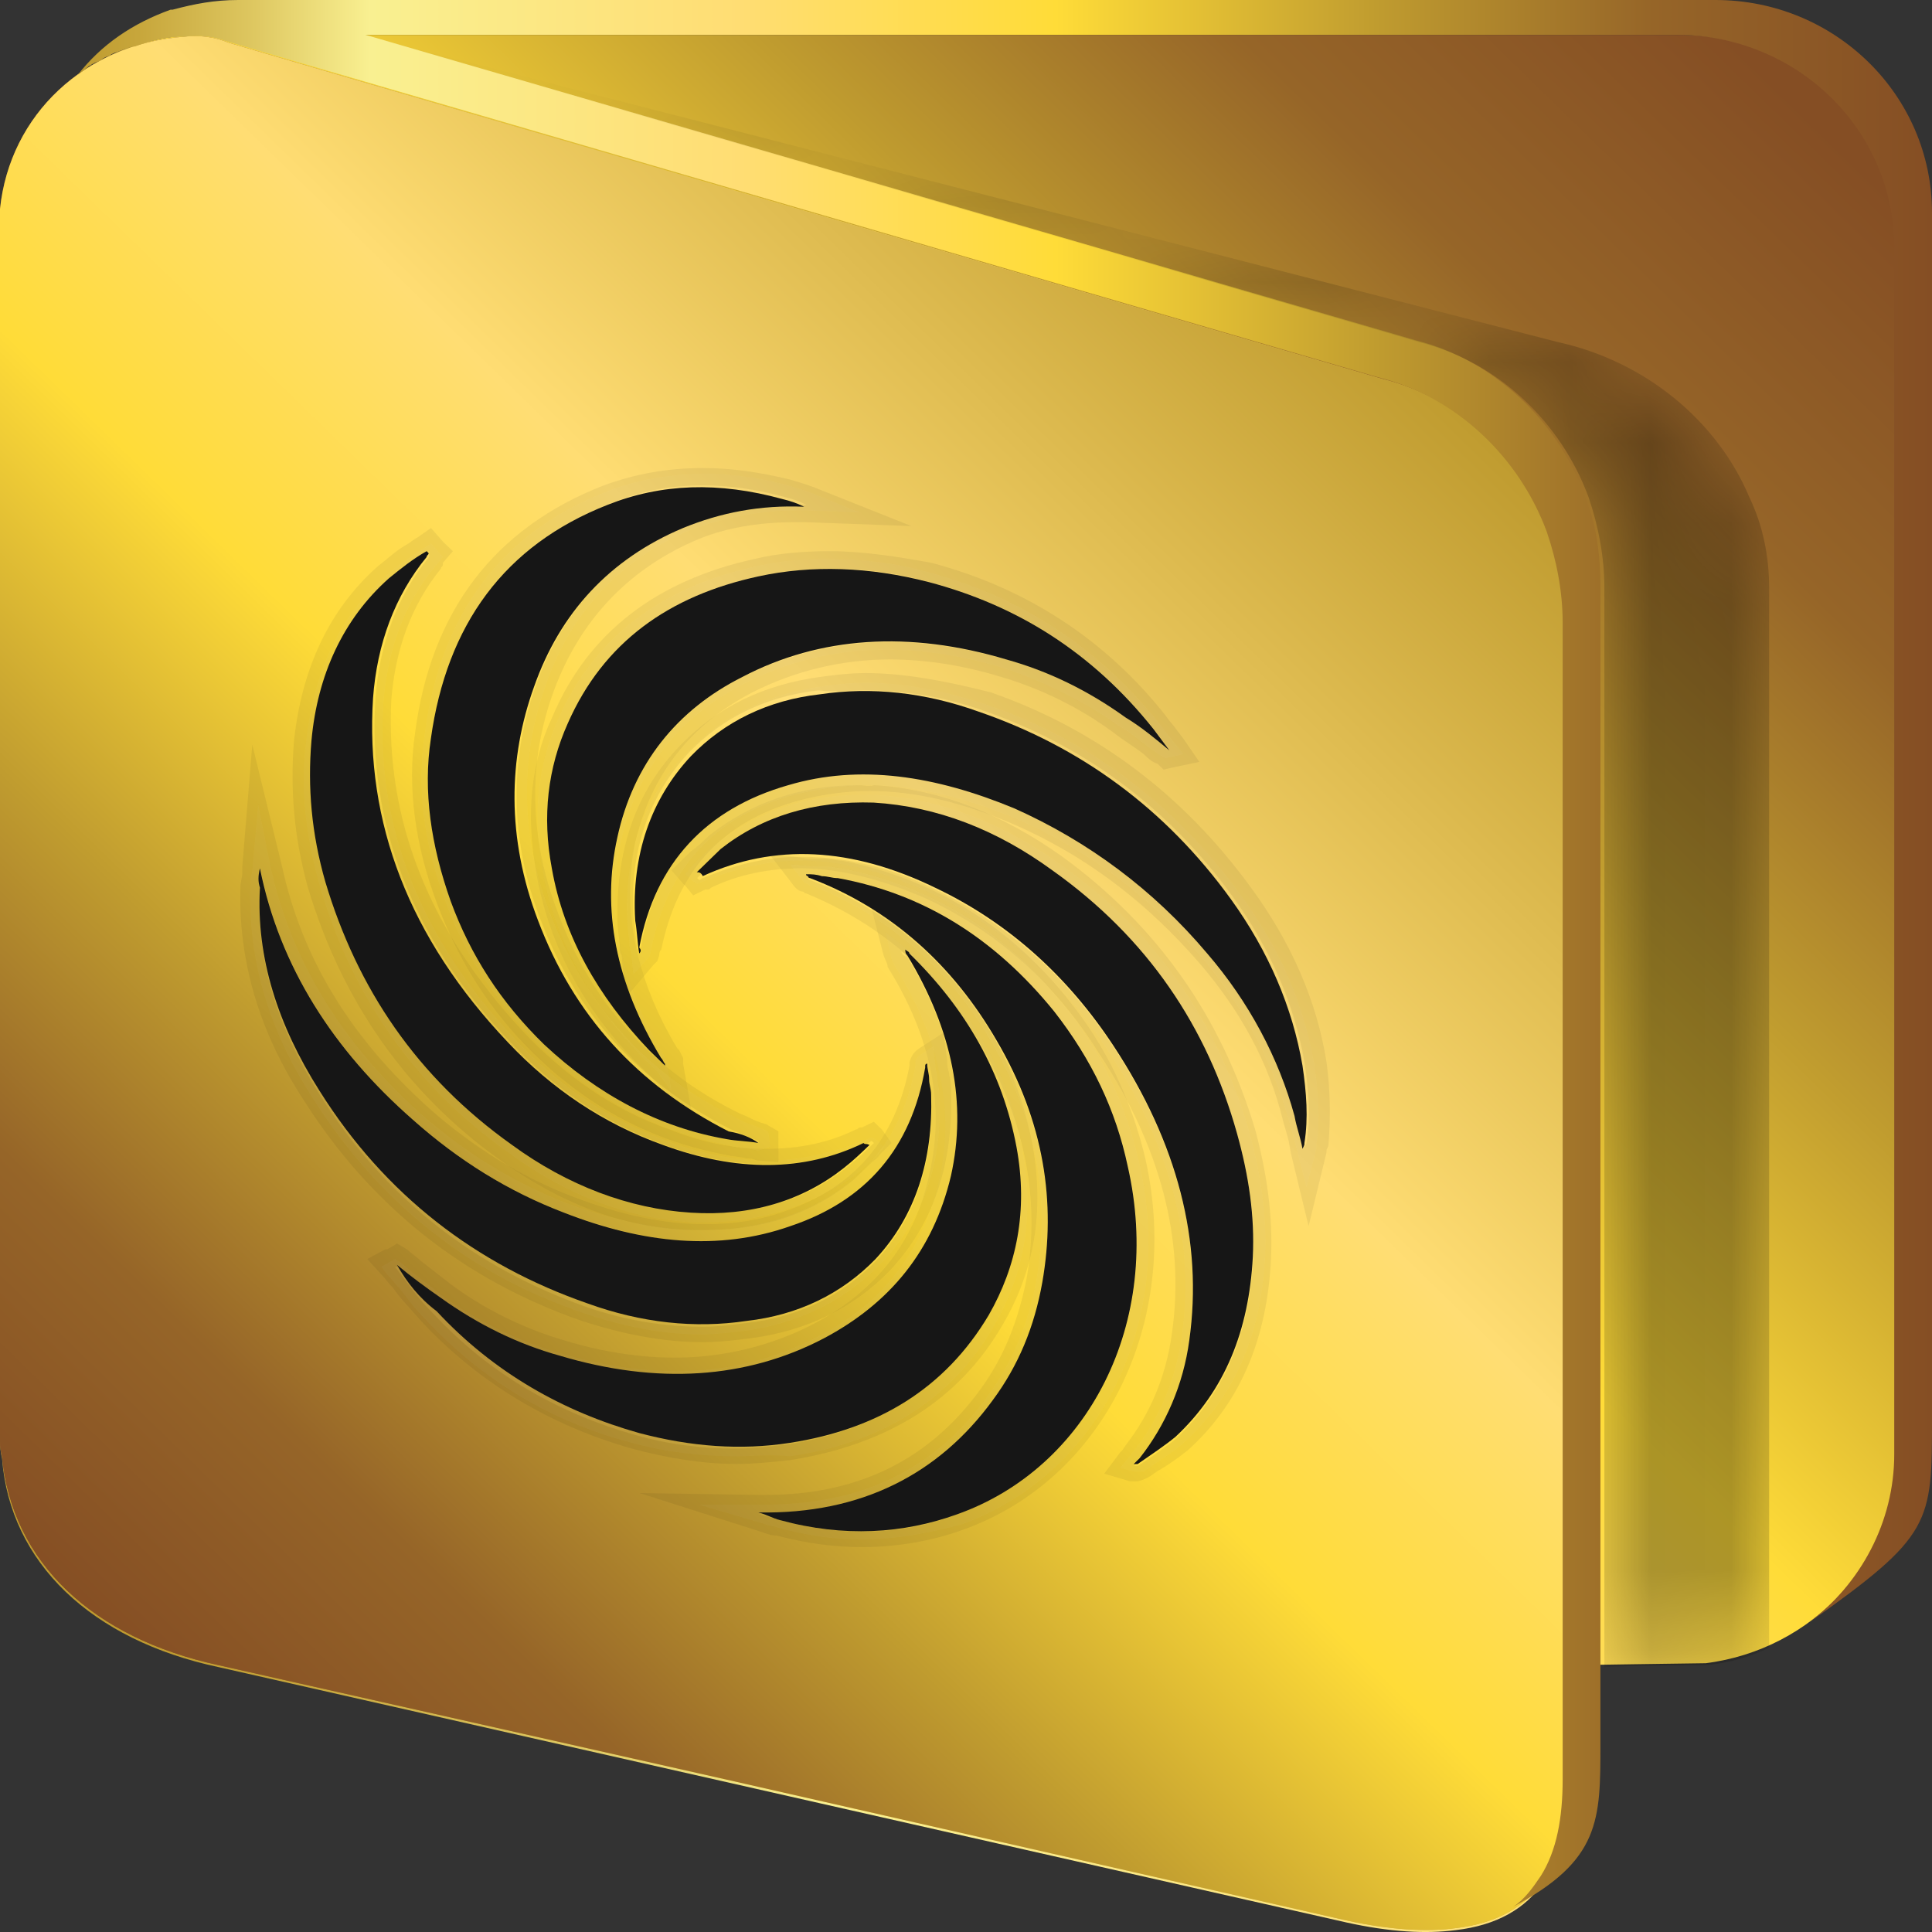 <svg width="24" height="24" viewBox="0 0 24 24" fill="none" xmlns="http://www.w3.org/2000/svg">
<rect x="0" y="0" width="24" height="24" fill="#333333" stroke="none"/>
<path d="M23.557 3.076V18.043C23.557 19.388 22.521 20.493 21.189 20.661C21.115 20.661 19.487 20.686 19.487 20.686V22.127C19.487 23.136 19.117 23.857 18.081 23.977C17.711 24.025 17.267 24.001 16.724 23.881L2.713 20.709C1.135 20.373 0.123 19.412 0.025 18.115C0 18.019 0 17.923 0 17.826V2.859C0 2.763 0 2.667 0.025 2.595C0.148 1.346 1.209 0.433 2.516 0.433H2.664H2.689C2.713 0.433 2.738 0.433 2.763 0.433H20.868C22.348 0.433 23.557 1.634 23.557 3.076Z" fill="url(#paint0_linear_241_3616)"/>
<path d="M19.265 6.631C18.92 5.694 18.13 4.949 17.168 4.709C17.168 4.709 4.711 1.081 2.837 0.529C2.664 0.457 2.467 0.432 2.269 0.457C1.061 0.553 0.123 1.417 0 2.595C0 2.691 0 2.763 0 2.859V4.781V5.357V17.826C0 17.922 0 17.994 0.025 18.09C0.148 19.412 1.159 20.349 2.713 20.685L8.683 22.03L9.003 22.102L16.724 23.856C17.267 23.976 17.736 24 18.081 23.952C19.117 23.832 19.487 23.112 19.487 22.102V10.09V9.61V7.76C19.487 7.352 19.413 6.967 19.265 6.631Z" fill="url(#paint1_linear_241_3616)"/>
<path d="M19.265 6.631C18.92 5.694 18.13 4.949 17.168 4.709C17.168 4.709 4.711 1.081 2.837 0.529C2.664 0.457 2.467 0.432 2.269 0.457C1.061 0.553 0.123 1.417 0 2.595C0 2.691 0 2.763 0 2.859V4.781V5.357V17.826C0 17.922 0 17.994 0.025 18.09C0.148 19.412 1.159 20.349 2.713 20.685L8.683 22.03L9.003 22.102L16.724 23.856C17.267 23.976 17.736 24 18.081 23.952C19.117 23.832 19.487 23.112 19.487 22.102V10.09V9.61V7.76C19.487 7.352 19.413 6.967 19.265 6.631Z" fill="url(#paint2_linear_241_3616)"/>
<path d="M24 2.643V17.61C24 18.931 24 19.075 22.471 20.157C23.112 19.676 23.531 18.907 23.531 18.066V3.075C23.531 1.61 22.323 0.432 20.818 0.432H4.538C8.262 1.514 17.587 4.228 17.587 4.228C18.549 4.469 19.338 5.213 19.683 6.15C19.831 6.511 19.881 6.895 19.881 7.279V21.67C19.881 22.607 19.881 23.111 18.795 23.688C18.943 23.592 19.042 23.448 19.14 23.304C19.338 22.991 19.412 22.583 19.412 22.102V7.736C19.412 7.351 19.338 6.967 19.215 6.607C18.869 5.67 18.08 4.925 17.118 4.685C17.118 4.685 4.612 1.033 2.786 0.505C2.663 0.456 2.466 0.432 2.293 0.456C2.071 0.456 1.874 0.505 1.676 0.577H1.652C1.578 0.601 1.504 0.625 1.454 0.649C1.43 0.649 1.38 0.673 1.356 0.697C1.331 0.697 1.282 0.721 1.257 0.745C1.232 0.769 1.183 0.769 1.158 0.793C1.134 0.793 1.134 0.817 1.109 0.817C1.06 0.865 1.01 0.889 0.961 0.937C1.257 0.553 1.652 0.288 2.12 0.12H2.145C2.416 0.048 2.663 0 2.959 0H3.107H3.132C3.156 0 3.181 0 3.206 0H21.311C22.791 0 24 1.177 24 2.643Z" fill="url(#paint3_linear_241_3616)"/>
<mask id="mask0_241_3616" style="mask-type:alpha" maskUnits="userSpaceOnUse" x="4" y="0" width="18" height="21">
<path d="M21.977 7.303V20.469C21.73 20.589 21.459 20.661 21.188 20.685C21.139 20.685 20.423 20.685 19.93 20.709V7.303C19.93 6.919 19.856 6.534 19.733 6.174C19.387 5.237 18.598 4.492 17.636 4.252C17.636 4.252 8.312 1.537 4.587 0.456C8.805 1.537 19.363 4.252 19.363 4.252C20.448 4.492 21.336 5.237 21.73 6.174C21.903 6.534 21.977 6.919 21.977 7.303Z" fill="url(#paint4_linear_241_3616)"/>
</mask>
<g mask="url(#mask0_241_3616)">
<path opacity="0.33" d="M21.977 7.303V20.469C21.73 20.589 21.459 20.661 21.188 20.685C21.139 20.685 20.423 20.685 19.93 20.709V7.303C19.93 6.919 19.856 6.534 19.733 6.174C19.387 5.237 18.598 4.492 17.636 4.252C17.636 4.252 8.312 1.537 4.587 0.456C8.805 1.537 19.363 4.252 19.363 4.252C20.448 4.492 21.336 5.237 21.73 6.174C21.903 6.534 21.977 6.919 21.977 7.303Z" fill="url(#paint5_linear_241_3616)"/>
</g>
<g opacity="0.49">
<g opacity="0.49">
<g opacity="0.49">
<path opacity="0.49" d="M9.127 18.09C8.707 18.09 8.288 18.042 7.844 17.922C6.833 17.658 5.969 17.129 5.279 16.384C5.155 16.264 5.057 16.12 4.958 16C4.909 15.952 4.859 15.88 4.81 15.832L4.736 15.736L4.909 15.64L4.983 15.688L5.155 15.832C5.279 15.928 5.402 16.024 5.525 16.12C5.969 16.433 6.463 16.673 6.981 16.817C7.474 16.961 7.943 17.033 8.411 17.033C9.028 17.033 9.62 16.889 10.163 16.601C10.977 16.192 11.47 15.52 11.667 14.655C11.865 13.79 11.667 12.901 11.125 12.012C11.1 11.988 11.1 11.964 11.075 11.916L11.001 11.58L11.273 11.796C11.297 11.82 11.322 11.844 11.347 11.844C12.087 12.565 12.555 13.381 12.703 14.294C12.851 15.087 12.728 15.808 12.358 16.456C11.84 17.369 10.977 17.922 9.817 18.09C9.571 18.066 9.349 18.09 9.127 18.09Z" fill="white"/>
<path opacity="0.49" d="M11.198 11.82C11.223 11.844 11.248 11.844 11.248 11.868C11.963 12.565 12.407 13.357 12.58 14.27C12.728 15.063 12.58 15.76 12.234 16.36C11.692 17.273 10.853 17.778 9.768 17.946C9.546 17.97 9.348 17.994 9.126 17.994C8.732 17.994 8.312 17.946 7.893 17.826C6.956 17.561 6.092 17.081 5.377 16.312C5.204 16.144 5.056 15.928 4.908 15.736C4.908 15.736 4.908 15.736 4.933 15.736C5.106 15.88 5.303 16.024 5.476 16.144C5.944 16.48 6.438 16.721 6.956 16.865C7.474 17.009 7.942 17.081 8.411 17.081C9.052 17.081 9.669 16.937 10.236 16.649C11.05 16.216 11.593 15.568 11.815 14.631C12.012 13.742 11.84 12.829 11.272 11.892C11.223 11.868 11.198 11.844 11.198 11.82ZM10.804 11.195L10.976 11.868C11.001 11.94 11.026 11.964 11.026 12.012C11.568 12.877 11.741 13.742 11.544 14.582C11.371 15.423 10.878 16.048 10.088 16.456C9.57 16.721 8.978 16.865 8.386 16.865C7.942 16.865 7.474 16.793 7.005 16.649C6.512 16.505 6.018 16.264 5.599 15.952C5.476 15.856 5.352 15.76 5.229 15.664C5.18 15.616 5.106 15.568 5.056 15.52L4.933 15.447L4.81 15.52H4.785L4.563 15.64L4.736 15.832C4.785 15.88 4.834 15.952 4.884 16C4.982 16.144 5.106 16.264 5.229 16.408C5.944 17.177 6.832 17.706 7.844 17.994C8.288 18.114 8.732 18.186 9.151 18.186C9.373 18.186 9.595 18.162 9.817 18.138C11.026 17.946 11.914 17.393 12.456 16.456C12.851 15.784 12.974 15.039 12.826 14.222C12.654 13.285 12.185 12.444 11.445 11.7C11.42 11.676 11.42 11.676 11.396 11.652H11.371L10.804 11.195Z" fill="black"/>
</g>
<g opacity="0.49">
<path opacity="0.49" d="M14.112 18.282H14.088L13.915 18.234L14.088 18.018C14.408 17.61 14.605 17.129 14.68 16.601C14.852 15.399 14.531 14.198 13.742 13.021C13.175 12.156 12.435 11.507 11.571 11.099C11.004 10.835 10.461 10.691 9.943 10.691C9.549 10.691 9.154 10.787 8.784 10.931L8.661 10.979L8.587 10.931L8.513 10.859L8.587 10.763L8.685 10.667C8.759 10.595 8.833 10.522 8.907 10.474C9.401 10.09 9.993 9.874 10.683 9.874C10.757 9.874 10.807 9.874 10.881 9.874C11.67 9.922 12.435 10.21 13.175 10.739C14.334 11.556 15.123 12.685 15.518 14.054C15.666 14.583 15.74 15.111 15.716 15.616C15.666 16.601 15.321 17.369 14.704 17.922C14.605 18.018 14.482 18.09 14.383 18.162C14.334 18.186 14.285 18.234 14.236 18.258L14.211 18.282H14.112Z" fill="white"/>
<path opacity="0.49" d="M10.659 9.994C10.732 9.994 10.782 9.994 10.856 9.994C11.645 10.042 12.385 10.33 13.076 10.835C14.26 11.676 15 12.781 15.37 14.102C15.518 14.631 15.592 15.135 15.567 15.64C15.518 16.553 15.222 17.297 14.605 17.874C14.457 17.994 14.309 18.09 14.137 18.21H14.112C14.112 18.21 14.112 18.21 14.087 18.21C14.112 18.186 14.137 18.162 14.161 18.138C14.482 17.73 14.704 17.225 14.778 16.673C14.951 15.447 14.63 14.222 13.841 13.021C13.273 12.156 12.533 11.483 11.621 11.051C11.053 10.763 10.486 10.643 9.943 10.643C9.524 10.643 9.129 10.739 8.735 10.907C8.71 10.907 8.71 10.931 8.685 10.931C8.685 10.931 8.685 10.931 8.661 10.907C8.759 10.811 8.858 10.715 8.957 10.618C9.425 10.186 9.993 9.994 10.659 9.994ZM10.659 9.754C9.943 9.754 9.327 9.97 8.809 10.378C8.735 10.45 8.661 10.522 8.587 10.57C8.562 10.595 8.537 10.618 8.488 10.667L8.34 10.811L8.488 10.979L8.513 11.003L8.611 11.123L8.759 11.051H8.784C8.809 11.051 8.809 11.051 8.833 11.027C9.179 10.859 9.573 10.787 9.943 10.787C10.437 10.787 10.979 10.931 11.522 11.171C12.385 11.579 13.101 12.204 13.643 13.069C14.408 14.222 14.729 15.399 14.556 16.577C14.482 17.105 14.285 17.562 13.989 17.946L13.939 18.018L13.915 18.042L13.717 18.306L14.038 18.402C14.063 18.402 14.087 18.402 14.112 18.402C14.161 18.402 14.211 18.378 14.26 18.354C14.309 18.33 14.359 18.282 14.408 18.258C14.531 18.186 14.63 18.114 14.753 18.018C15.395 17.442 15.74 16.649 15.789 15.64C15.814 15.111 15.74 14.583 15.592 14.03C15.173 12.637 14.383 11.507 13.199 10.643C12.459 10.114 11.67 9.802 10.856 9.754C10.806 9.778 10.732 9.754 10.659 9.754Z" fill="black"/>
</g>
<g opacity="0.49">
<path opacity="0.49" d="M10.704 19.123C10.358 19.123 10.013 19.075 9.668 18.979C9.618 18.955 9.544 18.955 9.495 18.931L8.681 18.691H9.495C10.704 18.691 11.617 18.258 12.283 17.322C12.579 16.913 12.776 16.433 12.874 15.904C13.047 14.895 12.874 13.91 12.332 12.973C11.814 12.06 11.049 11.387 10.087 11.003H10.062C10.038 10.979 9.989 10.979 9.964 10.931L9.816 10.739L10.112 10.763C10.161 10.763 10.21 10.763 10.26 10.763C10.334 10.763 10.408 10.787 10.457 10.787C11.543 11.003 12.48 11.556 13.22 12.493C13.689 13.069 13.985 13.718 14.157 14.463C14.601 16.433 13.664 18.306 11.962 18.931C11.518 19.051 11.123 19.123 10.704 19.123Z" fill="white"/>
<path opacity="0.49" d="M10.015 10.859C10.089 10.859 10.138 10.859 10.212 10.883C10.286 10.883 10.336 10.907 10.41 10.907C11.47 11.099 12.358 11.652 13.098 12.565C13.567 13.165 13.863 13.79 14.011 14.486C14.455 16.432 13.518 18.234 11.89 18.811C11.52 18.955 11.125 19.027 10.706 19.027C10.385 19.027 10.04 18.979 9.694 18.883C9.596 18.859 9.522 18.835 9.423 18.811C9.448 18.811 9.448 18.811 9.472 18.811C10.73 18.811 11.668 18.33 12.334 17.417C12.654 16.985 12.852 16.505 12.95 15.952C13.123 14.967 12.975 13.958 12.383 12.949C11.84 12.012 11.076 11.315 10.064 10.931C10.064 10.931 10.04 10.931 10.04 10.907C10.04 10.883 10.04 10.883 10.015 10.859ZM9.546 10.595L9.842 10.979C9.892 11.051 9.941 11.075 9.966 11.075C9.99 11.075 9.99 11.099 10.015 11.099C10.952 11.483 11.692 12.132 12.21 13.021C12.728 13.934 12.926 14.895 12.753 15.88C12.654 16.384 12.482 16.841 12.186 17.249C11.544 18.138 10.656 18.571 9.497 18.571H9.448L7.943 18.547L9.374 19.003L9.448 19.027C9.522 19.051 9.571 19.075 9.645 19.075C10.015 19.171 10.36 19.219 10.706 19.219C11.125 19.219 11.569 19.147 11.964 19.003C13.715 18.378 14.677 16.432 14.233 14.414C14.06 13.67 13.74 12.997 13.271 12.42C12.531 11.483 11.569 10.907 10.459 10.691C10.385 10.691 10.336 10.667 10.237 10.667C10.188 10.667 10.138 10.667 10.089 10.667H10.04L9.546 10.595Z" fill="black"/>
</g>
<g opacity="0.49">
<path opacity="0.49" d="M8.165 13.309L8.091 13.237C8.041 13.189 8.017 13.165 7.967 13.117C7.301 12.42 6.882 11.651 6.734 10.787C6.611 10.114 6.685 9.489 6.931 8.937C7.375 7.928 8.189 7.303 9.373 7.039C9.669 6.967 9.99 6.943 10.286 6.943C10.705 6.943 11.125 6.991 11.544 7.111C12.703 7.423 13.641 8.048 14.381 8.961C14.43 9.033 14.479 9.081 14.529 9.153L14.701 9.369L14.479 9.417L14.43 9.393L14.257 9.273C14.134 9.177 14.011 9.081 13.887 9.009C13.443 8.696 12.95 8.456 12.432 8.288C11.939 8.144 11.47 8.072 11.001 8.072C10.385 8.072 9.768 8.216 9.225 8.504C8.436 8.913 7.918 9.561 7.721 10.426C7.523 11.291 7.696 12.18 8.239 13.093L8.288 13.189L8.337 13.549L8.165 13.309Z" fill="white"/>
<path opacity="0.49" d="M10.311 7.063C10.706 7.063 11.125 7.111 11.544 7.231C12.63 7.519 13.567 8.096 14.332 9.057C14.406 9.153 14.455 9.225 14.529 9.321C14.356 9.177 14.184 9.033 13.986 8.913C13.518 8.576 13.024 8.336 12.506 8.192C11.988 8.048 11.52 7.976 11.051 7.976C10.41 7.976 9.793 8.12 9.226 8.408C8.412 8.817 7.869 9.489 7.672 10.402C7.474 11.291 7.647 12.204 8.214 13.141C8.239 13.165 8.239 13.189 8.264 13.213C8.264 13.213 8.264 13.213 8.264 13.237C8.19 13.165 8.14 13.117 8.066 13.045C7.425 12.372 7.006 11.627 6.858 10.787C6.734 10.138 6.808 9.537 7.055 8.985C7.499 7.976 8.313 7.399 9.423 7.159C9.719 7.111 10.015 7.063 10.311 7.063ZM10.311 6.847C9.99 6.847 9.67 6.871 9.374 6.943C8.165 7.207 7.302 7.856 6.858 8.913C6.586 9.489 6.537 10.138 6.66 10.835C6.808 11.7 7.228 12.516 7.918 13.213C7.968 13.261 7.992 13.285 8.042 13.333L8.116 13.405L8.609 13.91L8.486 13.213V13.189V13.141L8.461 13.093L8.436 13.045L8.412 13.021C7.894 12.156 7.721 11.291 7.894 10.45C8.091 9.634 8.56 9.009 9.349 8.6C9.867 8.336 10.459 8.192 11.051 8.192C11.495 8.192 11.964 8.264 12.432 8.408C12.926 8.552 13.419 8.793 13.838 9.105C13.962 9.201 14.085 9.273 14.208 9.369C14.258 9.417 14.307 9.465 14.381 9.489L14.455 9.561L14.554 9.537L14.899 9.465L14.702 9.177L14.628 9.081C14.578 9.009 14.529 8.961 14.48 8.889C13.74 7.952 12.753 7.303 11.569 6.991C11.174 6.919 10.73 6.847 10.311 6.847Z" fill="black"/>
</g>
<g opacity="0.49">
<path opacity="0.49" d="M8.783 15.183C8.709 15.183 8.66 15.183 8.586 15.183C7.797 15.135 7.032 14.847 6.317 14.318C5.157 13.502 4.368 12.373 3.973 11.003C3.801 10.402 3.727 9.802 3.801 9.225C3.899 8.336 4.22 7.64 4.812 7.135C4.911 7.039 5.034 6.967 5.133 6.895C5.182 6.871 5.231 6.823 5.281 6.799L5.355 6.751L5.503 6.919L5.404 7.039C5.009 7.52 4.812 8.096 4.763 8.745C4.664 10.258 5.231 11.676 6.415 12.925C6.958 13.502 7.575 13.91 8.29 14.174C8.734 14.342 9.153 14.415 9.548 14.415C9.943 14.415 10.337 14.318 10.707 14.174C10.732 14.174 10.831 14.126 10.831 14.126L10.905 14.174L10.979 14.246L10.905 14.342L10.806 14.439C10.732 14.511 10.658 14.583 10.584 14.631C10.066 14.967 9.474 15.183 8.783 15.183Z" fill="white"/>
<path opacity="0.49" d="M5.33 6.847C5.33 6.871 5.33 6.871 5.33 6.847C5.33 6.895 5.33 6.895 5.33 6.919C4.935 7.4 4.713 8 4.664 8.673C4.565 10.211 5.108 11.652 6.341 12.949C6.884 13.526 7.525 13.958 8.265 14.223C8.709 14.391 9.153 14.463 9.572 14.463C9.992 14.463 10.386 14.367 10.781 14.199C10.806 14.199 10.806 14.175 10.831 14.175C10.831 14.175 10.831 14.175 10.855 14.199C10.757 14.295 10.658 14.391 10.534 14.487C10.066 14.871 9.498 15.063 8.832 15.063C8.758 15.063 8.709 15.063 8.635 15.063C7.87 15.015 7.106 14.727 6.415 14.223C5.231 13.382 4.491 12.277 4.096 10.955C3.924 10.355 3.874 9.778 3.924 9.202C3.998 8.385 4.318 7.688 4.886 7.183C5.009 7.063 5.157 6.967 5.33 6.847ZM5.354 6.559L5.182 6.679C5.132 6.703 5.083 6.751 5.034 6.775C4.91 6.847 4.812 6.943 4.688 7.039C4.096 7.568 3.751 8.289 3.652 9.202C3.603 9.802 3.652 10.403 3.825 11.027C4.244 12.421 5.034 13.574 6.218 14.415C6.958 14.943 7.747 15.256 8.561 15.28C8.635 15.28 8.709 15.28 8.783 15.28C9.498 15.28 10.115 15.063 10.608 14.655C10.682 14.583 10.757 14.511 10.831 14.439C10.855 14.415 10.905 14.391 10.929 14.343L11.077 14.199L10.954 14.03L10.929 14.006L10.855 13.934L10.707 14.006H10.682C10.658 14.006 10.658 14.03 10.633 14.03C10.288 14.199 9.918 14.271 9.523 14.271C9.128 14.271 8.734 14.199 8.314 14.03C7.624 13.79 7.007 13.358 6.489 12.805C5.33 11.556 4.787 10.187 4.861 8.697C4.91 8.072 5.108 7.52 5.478 7.063C5.478 7.039 5.502 7.039 5.502 7.015V6.991L5.626 6.847L5.502 6.727L5.354 6.559Z" fill="black"/>
</g>
<g opacity="0.49">
<path opacity="0.49" d="M8.708 16.577C8.239 16.577 7.746 16.481 7.253 16.313C5.822 15.832 4.687 14.92 3.873 13.622C3.331 12.781 3.084 11.916 3.109 11.028C3.109 10.956 3.109 10.908 3.133 10.835L3.207 9.995L3.355 10.739C3.602 11.893 4.219 12.926 5.205 13.815C5.773 14.319 6.365 14.679 7.031 14.944C7.623 15.16 8.19 15.28 8.708 15.28C9.078 15.28 9.423 15.232 9.769 15.112C10.657 14.8 11.199 14.175 11.372 13.238V13.19C11.372 13.166 11.397 13.118 11.446 13.094L11.594 12.998L11.619 13.238C11.619 13.286 11.643 13.334 11.643 13.382C11.643 13.454 11.668 13.526 11.668 13.574C11.717 14.439 11.471 15.16 10.928 15.712C10.509 16.145 9.941 16.433 9.275 16.529C9.078 16.553 8.881 16.577 8.708 16.577Z" fill="white"/>
<path opacity="0.49" d="M3.232 10.787C3.479 12.012 4.145 13.046 5.132 13.91C5.699 14.415 6.316 14.799 7.006 15.064C7.598 15.28 8.166 15.424 8.733 15.424C9.103 15.424 9.473 15.376 9.818 15.256C10.756 14.944 11.323 14.295 11.496 13.286V13.262C11.496 13.262 11.496 13.238 11.52 13.238C11.52 13.31 11.545 13.358 11.545 13.43C11.545 13.502 11.57 13.55 11.57 13.622C11.594 14.439 11.372 15.136 10.879 15.664C10.46 16.097 9.917 16.361 9.276 16.433C9.103 16.457 8.906 16.481 8.733 16.481C8.264 16.481 7.796 16.409 7.302 16.241C5.921 15.76 4.786 14.895 3.972 13.598C3.454 12.781 3.183 11.94 3.232 11.076C3.208 10.955 3.208 10.883 3.232 10.787ZM3.134 9.25L3.01 10.763V10.835C3.01 10.907 2.986 10.955 2.986 11.027C2.961 11.916 3.208 12.805 3.775 13.67C4.614 14.992 5.773 15.905 7.228 16.409C7.746 16.577 8.24 16.673 8.733 16.673C8.93 16.673 9.128 16.649 9.325 16.625C10.04 16.529 10.608 16.241 11.052 15.784C11.594 15.208 11.841 14.463 11.816 13.574C11.816 13.502 11.816 13.43 11.792 13.358C11.792 13.31 11.767 13.262 11.767 13.214V13.166L11.718 12.829L11.422 13.021C11.348 13.07 11.323 13.118 11.298 13.19C11.298 13.214 11.298 13.214 11.298 13.238C11.126 14.151 10.608 14.751 9.769 15.04C9.448 15.16 9.103 15.208 8.758 15.208C8.24 15.208 7.697 15.088 7.13 14.871C6.488 14.631 5.872 14.247 5.329 13.766C4.342 12.877 3.75 11.892 3.504 10.763L3.134 9.25Z" fill="black"/>
</g>
<g opacity="0.49">
<path opacity="0.49" d="M16.082 14.175C16.057 14.078 16.033 14.006 16.008 13.91C15.81 13.213 15.465 12.541 14.947 11.916C14.281 11.123 13.492 10.547 12.604 10.162C11.963 9.898 11.346 9.754 10.778 9.754C10.458 9.754 10.162 9.802 9.866 9.874C8.879 10.138 8.287 10.787 8.09 11.796C8.09 11.82 8.065 11.892 8.065 11.892L8.04 11.916L7.868 12.108L7.843 11.868L7.818 11.748C7.818 11.652 7.794 11.556 7.794 11.484C7.744 10.619 7.991 9.898 8.534 9.346C8.953 8.913 9.52 8.625 10.187 8.529C10.359 8.505 10.556 8.481 10.754 8.481C11.223 8.481 11.716 8.577 12.234 8.745C13.517 9.177 14.602 9.994 15.416 11.123C15.909 11.796 16.205 12.493 16.329 13.238C16.378 13.574 16.403 13.91 16.353 14.223C16.353 14.247 16.353 14.247 16.353 14.271L16.23 14.751L16.082 14.175Z" fill="white"/>
<path opacity="0.49" d="M10.755 8.577C11.224 8.577 11.693 8.649 12.186 8.817C13.444 9.249 14.505 10.018 15.319 11.147C15.787 11.796 16.084 12.493 16.207 13.213C16.256 13.55 16.281 13.862 16.232 14.175C16.232 14.198 16.232 14.198 16.207 14.247C16.182 14.102 16.133 13.982 16.108 13.838C15.911 13.117 15.541 12.421 15.023 11.82C14.357 11.027 13.543 10.427 12.63 10.018C11.989 9.754 11.372 9.586 10.755 9.586C10.435 9.586 10.114 9.634 9.818 9.706C8.807 9.994 8.165 10.667 7.968 11.724C7.968 11.748 7.968 11.772 7.943 11.772C7.943 11.772 7.943 11.772 7.919 11.796C7.894 11.652 7.894 11.532 7.869 11.388C7.82 10.571 8.067 9.874 8.56 9.346C8.979 8.913 9.522 8.649 10.164 8.577C10.386 8.601 10.558 8.577 10.755 8.577ZM10.755 8.361C10.558 8.361 10.361 8.385 10.188 8.409C9.473 8.505 8.905 8.793 8.461 9.249C7.894 9.826 7.647 10.571 7.672 11.46C7.672 11.556 7.697 11.652 7.697 11.748C7.697 11.796 7.697 11.844 7.721 11.868L7.771 12.397L8.116 11.988L8.165 11.94L8.19 11.868C8.19 11.844 8.19 11.82 8.215 11.796C8.412 10.835 8.955 10.21 9.917 9.946C10.188 9.874 10.484 9.826 10.805 9.826C11.372 9.826 11.964 9.97 12.581 10.235C13.469 10.619 14.233 11.195 14.899 11.964C15.418 12.565 15.763 13.213 15.935 13.91C15.96 14.006 15.985 14.078 16.009 14.175L16.034 14.319L16.256 15.232L16.478 14.319V14.295C16.478 14.271 16.503 14.247 16.503 14.223C16.528 13.886 16.528 13.55 16.478 13.19C16.355 12.421 16.034 11.7 15.541 11.027C14.702 9.874 13.617 9.057 12.309 8.601C11.742 8.457 11.224 8.361 10.755 8.361Z" fill="black"/>
</g>
<g opacity="0.49">
<path opacity="0.49" d="M9.421 14.294L9.298 14.27C9.199 14.27 9.125 14.246 9.026 14.222C8.163 14.054 7.374 13.646 6.708 12.997C6.19 12.492 5.77 11.868 5.524 11.171C5.252 10.45 5.178 9.754 5.277 9.105C5.474 7.615 6.239 6.606 7.546 6.102C7.916 5.958 8.336 5.886 8.755 5.886C9.1 5.886 9.446 5.934 9.791 6.03C9.865 6.054 9.964 6.078 10.087 6.126L10.679 6.366L10.038 6.342C9.988 6.342 9.939 6.342 9.89 6.342C9.421 6.342 8.977 6.438 8.582 6.582C7.719 6.943 7.102 7.591 6.782 8.504C6.461 9.417 6.461 10.354 6.831 11.339C7.275 12.492 8.04 13.357 9.15 13.886C9.224 13.934 9.298 13.958 9.372 13.982L9.544 14.054L9.569 14.246L9.421 14.294Z" fill="white"/>
<path opacity="0.49" d="M8.732 6.03C9.053 6.03 9.398 6.078 9.744 6.174C9.842 6.198 9.916 6.222 10.015 6.27C9.966 6.27 9.916 6.27 9.867 6.27C9.374 6.27 8.93 6.367 8.51 6.535C7.598 6.919 6.981 7.592 6.66 8.505C6.34 9.394 6.315 10.379 6.71 11.412C7.154 12.589 7.943 13.454 9.078 14.03C9.201 14.078 9.3 14.126 9.423 14.175C9.423 14.175 9.423 14.175 9.423 14.198C9.3 14.175 9.152 14.175 9.028 14.15C8.19 14.006 7.425 13.598 6.759 12.973C6.216 12.445 5.846 11.868 5.6 11.195C5.353 10.499 5.254 9.826 5.353 9.177C5.55 7.76 6.266 6.775 7.548 6.27C7.943 6.102 8.313 6.03 8.732 6.03ZM8.732 5.814C8.288 5.814 7.894 5.886 7.499 6.03C6.142 6.559 5.353 7.592 5.156 9.105C5.057 9.778 5.156 10.499 5.427 11.22C5.698 11.94 6.093 12.565 6.636 13.093C7.326 13.766 8.116 14.175 9.004 14.343C9.102 14.367 9.201 14.367 9.275 14.391C9.324 14.391 9.349 14.391 9.398 14.415L9.67 14.439V14.175V14.054L9.546 13.982C9.522 13.958 9.472 13.958 9.423 13.934C9.349 13.91 9.275 13.862 9.201 13.838C8.116 13.31 7.351 12.469 6.932 11.34C6.562 10.379 6.562 9.442 6.882 8.577C7.203 7.712 7.795 7.087 8.609 6.727C8.979 6.559 9.423 6.487 9.867 6.487C9.916 6.487 9.966 6.487 10.015 6.487L11.322 6.535L10.114 6.054C9.99 6.006 9.892 5.982 9.818 5.958C9.423 5.862 9.078 5.814 8.732 5.814Z" fill="black"/>
</g>
</g>
</g>
<path d="M4.931 15.712C5.104 15.857 5.301 16.001 5.474 16.121C5.943 16.457 6.436 16.697 6.954 16.841C8.163 17.202 9.273 17.13 10.235 16.625C11.049 16.193 11.591 15.544 11.813 14.607C12.011 13.718 11.838 12.805 11.271 11.868C11.246 11.844 11.246 11.82 11.246 11.796C11.271 11.82 11.296 11.82 11.296 11.844C12.011 12.541 12.455 13.334 12.627 14.247C12.775 15.04 12.627 15.736 12.282 16.337C11.739 17.25 10.901 17.755 9.815 17.923C9.199 18.019 8.582 17.971 7.941 17.802C7.003 17.538 6.14 17.058 5.425 16.289C5.203 16.121 5.055 15.929 4.931 15.712C4.907 15.736 4.931 15.712 4.931 15.712Z" fill="#161616"/>
<path d="M8.656 10.835C8.755 10.739 8.854 10.643 8.952 10.547C9.47 10.138 10.112 9.946 10.852 9.97C11.641 10.018 12.381 10.307 13.072 10.811C14.256 11.652 14.996 12.757 15.366 14.078C15.514 14.607 15.588 15.111 15.563 15.616C15.514 16.529 15.218 17.274 14.601 17.85C14.453 17.97 14.305 18.067 14.132 18.187C14.132 18.187 14.108 18.187 14.083 18.187C14.108 18.163 14.132 18.139 14.157 18.114C14.478 17.706 14.7 17.202 14.774 16.649C14.946 15.424 14.626 14.199 13.836 12.997C13.269 12.133 12.529 11.46 11.616 11.027C10.58 10.523 9.618 10.475 8.73 10.883C8.706 10.835 8.681 10.835 8.656 10.835C8.656 10.859 8.656 10.835 8.656 10.835Z" fill="#161616"/>
<path d="M9.421 18.788C10.704 18.812 11.666 18.307 12.332 17.394C12.652 16.962 12.85 16.481 12.948 15.929C13.121 14.944 12.973 13.935 12.381 12.926C11.838 11.989 11.074 11.292 10.062 10.908C10.062 10.908 10.038 10.908 10.038 10.884C10.038 10.884 10.013 10.884 10.013 10.86C10.087 10.86 10.136 10.86 10.21 10.884C10.284 10.884 10.334 10.908 10.408 10.908C11.468 11.1 12.356 11.652 13.096 12.565C13.565 13.166 13.861 13.791 14.009 14.487C14.453 16.433 13.516 18.235 11.888 18.812C11.222 19.052 10.482 19.1 9.692 18.884C9.594 18.86 9.52 18.812 9.421 18.788Z" fill="#161616"/>
<path d="M14.527 9.322C14.354 9.178 14.182 9.034 13.984 8.914C13.516 8.577 13.022 8.337 12.504 8.193C11.296 7.832 10.185 7.905 9.223 8.409C8.409 8.817 7.867 9.49 7.669 10.403C7.472 11.292 7.645 12.205 8.212 13.142C8.237 13.166 8.237 13.19 8.261 13.214C8.261 13.214 8.261 13.214 8.261 13.238C8.187 13.166 8.138 13.118 8.064 13.046C7.423 12.373 7.003 11.628 6.855 10.787C6.732 10.139 6.806 9.538 7.053 8.986C7.497 7.977 8.311 7.4 9.421 7.16C10.087 7.016 10.802 7.04 11.542 7.232C12.628 7.52 13.565 8.097 14.33 9.058C14.404 9.154 14.453 9.226 14.527 9.322Z" fill="#161616"/>
<path d="M10.801 14.223C10.702 14.319 10.603 14.415 10.48 14.511C9.962 14.92 9.321 15.112 8.581 15.064C7.816 15.016 7.051 14.727 6.361 14.223C5.177 13.382 4.437 12.277 4.042 10.956C3.869 10.355 3.82 9.778 3.869 9.202C3.943 8.385 4.264 7.688 4.831 7.184C4.979 7.064 5.127 6.944 5.3 6.847L5.325 6.871C5.325 6.895 5.3 6.895 5.3 6.919C4.905 7.4 4.683 8.001 4.634 8.673C4.535 10.211 5.078 11.652 6.311 12.95C6.854 13.526 7.495 13.959 8.235 14.223C9.148 14.559 9.987 14.559 10.727 14.199C10.751 14.223 10.751 14.199 10.801 14.223C10.776 14.199 10.776 14.199 10.801 14.223Z" fill="#161616"/>
<path d="M3.229 10.787C3.476 12.012 4.142 13.045 5.129 13.91C5.696 14.415 6.313 14.799 7.003 15.063C7.99 15.448 8.928 15.544 9.816 15.232C10.753 14.919 11.32 14.271 11.493 13.262V13.238C11.493 13.238 11.493 13.213 11.518 13.213C11.518 13.286 11.542 13.334 11.542 13.406C11.542 13.478 11.567 13.526 11.567 13.598C11.592 14.415 11.37 15.111 10.876 15.64C10.457 16.072 9.914 16.337 9.273 16.409C8.632 16.505 7.966 16.433 7.3 16.192C5.918 15.712 4.783 14.847 3.969 13.55C3.451 12.733 3.18 11.892 3.229 11.027C3.205 10.955 3.205 10.883 3.229 10.787Z" fill="#161616"/>
<path d="M7.941 11.844C7.916 11.7 7.916 11.58 7.891 11.436C7.842 10.619 8.089 9.922 8.582 9.394C9.001 8.961 9.544 8.697 10.185 8.625C10.827 8.529 11.493 8.601 12.159 8.841C13.417 9.274 14.477 10.043 15.292 11.172C15.76 11.82 16.056 12.517 16.18 13.238C16.229 13.574 16.254 13.886 16.204 14.199C16.204 14.223 16.204 14.223 16.18 14.271C16.155 14.127 16.106 14.007 16.081 13.863C15.884 13.142 15.514 12.445 14.996 11.844C14.329 11.052 13.515 10.451 12.603 10.043C11.616 9.634 10.679 9.49 9.791 9.754C8.779 10.043 8.138 10.715 7.941 11.772C7.965 11.796 7.965 11.82 7.941 11.844C7.965 11.844 7.965 11.844 7.941 11.844Z" fill="#161616"/>
<path d="M9.422 14.199C9.299 14.175 9.151 14.175 9.028 14.151C8.189 14.007 7.424 13.598 6.758 12.974C6.216 12.445 5.846 11.868 5.599 11.196C5.352 10.499 5.254 9.826 5.352 9.178C5.55 7.76 6.265 6.775 7.548 6.271C8.214 6.006 8.929 5.982 9.718 6.199C9.817 6.223 9.891 6.247 9.99 6.295C9.447 6.271 8.954 6.367 8.485 6.559C7.572 6.943 6.956 7.616 6.635 8.529C6.314 9.418 6.29 10.403 6.684 11.436C7.128 12.613 7.918 13.478 9.052 14.055C9.2 14.079 9.324 14.127 9.422 14.199Z" fill="#161616"/>
<defs>
<linearGradient id="paint0_linear_241_3616" x1="1.726" y1="20.284" x2="21.253" y2="0.235" gradientUnits="userSpaceOnUse">
<stop stop-color="#BF9B2F"/>
<stop offset="0.033" stop-color="#C7A63B"/>
<stop offset="0.093" stop-color="#DDC65F"/>
<stop offset="0.158" stop-color="#F9F091"/>
<stop offset="0.358" stop-color="#FFDD73"/>
<stop offset="0.527" stop-color="#FFDC38"/>
<stop offset="0.703" stop-color="#BF9B2F"/>
<stop offset="0.849" stop-color="#966528"/>
<stop offset="1" stop-color="#854E24"/>
</linearGradient>
<linearGradient id="paint1_linear_241_3616" x1="0" y1="12.223" x2="19.483" y2="12.223" gradientUnits="userSpaceOnUse">
<stop stop-color="#854E24"/>
<stop offset="0.151" stop-color="#966528"/>
<stop offset="0.297" stop-color="#BF9B2F"/>
<stop offset="0.473" stop-color="#FFDC38"/>
<stop offset="0.642" stop-color="#FFDD73"/>
<stop offset="1" stop-color="#BF9B2F"/>
</linearGradient>
<linearGradient id="paint2_linear_241_3616" x1="1.487" y1="20.516" x2="17.337" y2="4.243" gradientUnits="userSpaceOnUse">
<stop stop-color="#854E24"/>
<stop offset="0.151" stop-color="#966528"/>
<stop offset="0.297" stop-color="#BF9B2F"/>
<stop offset="0.473" stop-color="#FFDC38"/>
<stop offset="0.642" stop-color="#FFDD73"/>
<stop offset="1" stop-color="#BF9B2F"/>
</linearGradient>
<linearGradient id="paint3_linear_241_3616" x1="0.957" y1="11.852" x2="24.012" y2="11.852" gradientUnits="userSpaceOnUse">
<stop stop-color="#BF9B2F"/>
<stop offset="0.033" stop-color="#C7A63B"/>
<stop offset="0.093" stop-color="#DDC65F"/>
<stop offset="0.158" stop-color="#F9F091"/>
<stop offset="0.358" stop-color="#FFDD73"/>
<stop offset="0.527" stop-color="#FFDC38"/>
<stop offset="0.703" stop-color="#BF9B2F"/>
<stop offset="0.849" stop-color="#966528"/>
<stop offset="1" stop-color="#854E24"/>
</linearGradient>
<linearGradient id="paint4_linear_241_3616" x1="13.286" y1="20.692" x2="13.286" y2="0.443" gradientUnits="userSpaceOnUse">
<stop/>
<stop offset="1" stop-color="white"/>
</linearGradient>
<linearGradient id="paint5_linear_241_3616" x1="13.286" y1="20.692" x2="13.286" y2="0.443" gradientUnits="userSpaceOnUse">
<stop/>
<stop offset="1"/>
</linearGradient>
</defs>
</svg>
